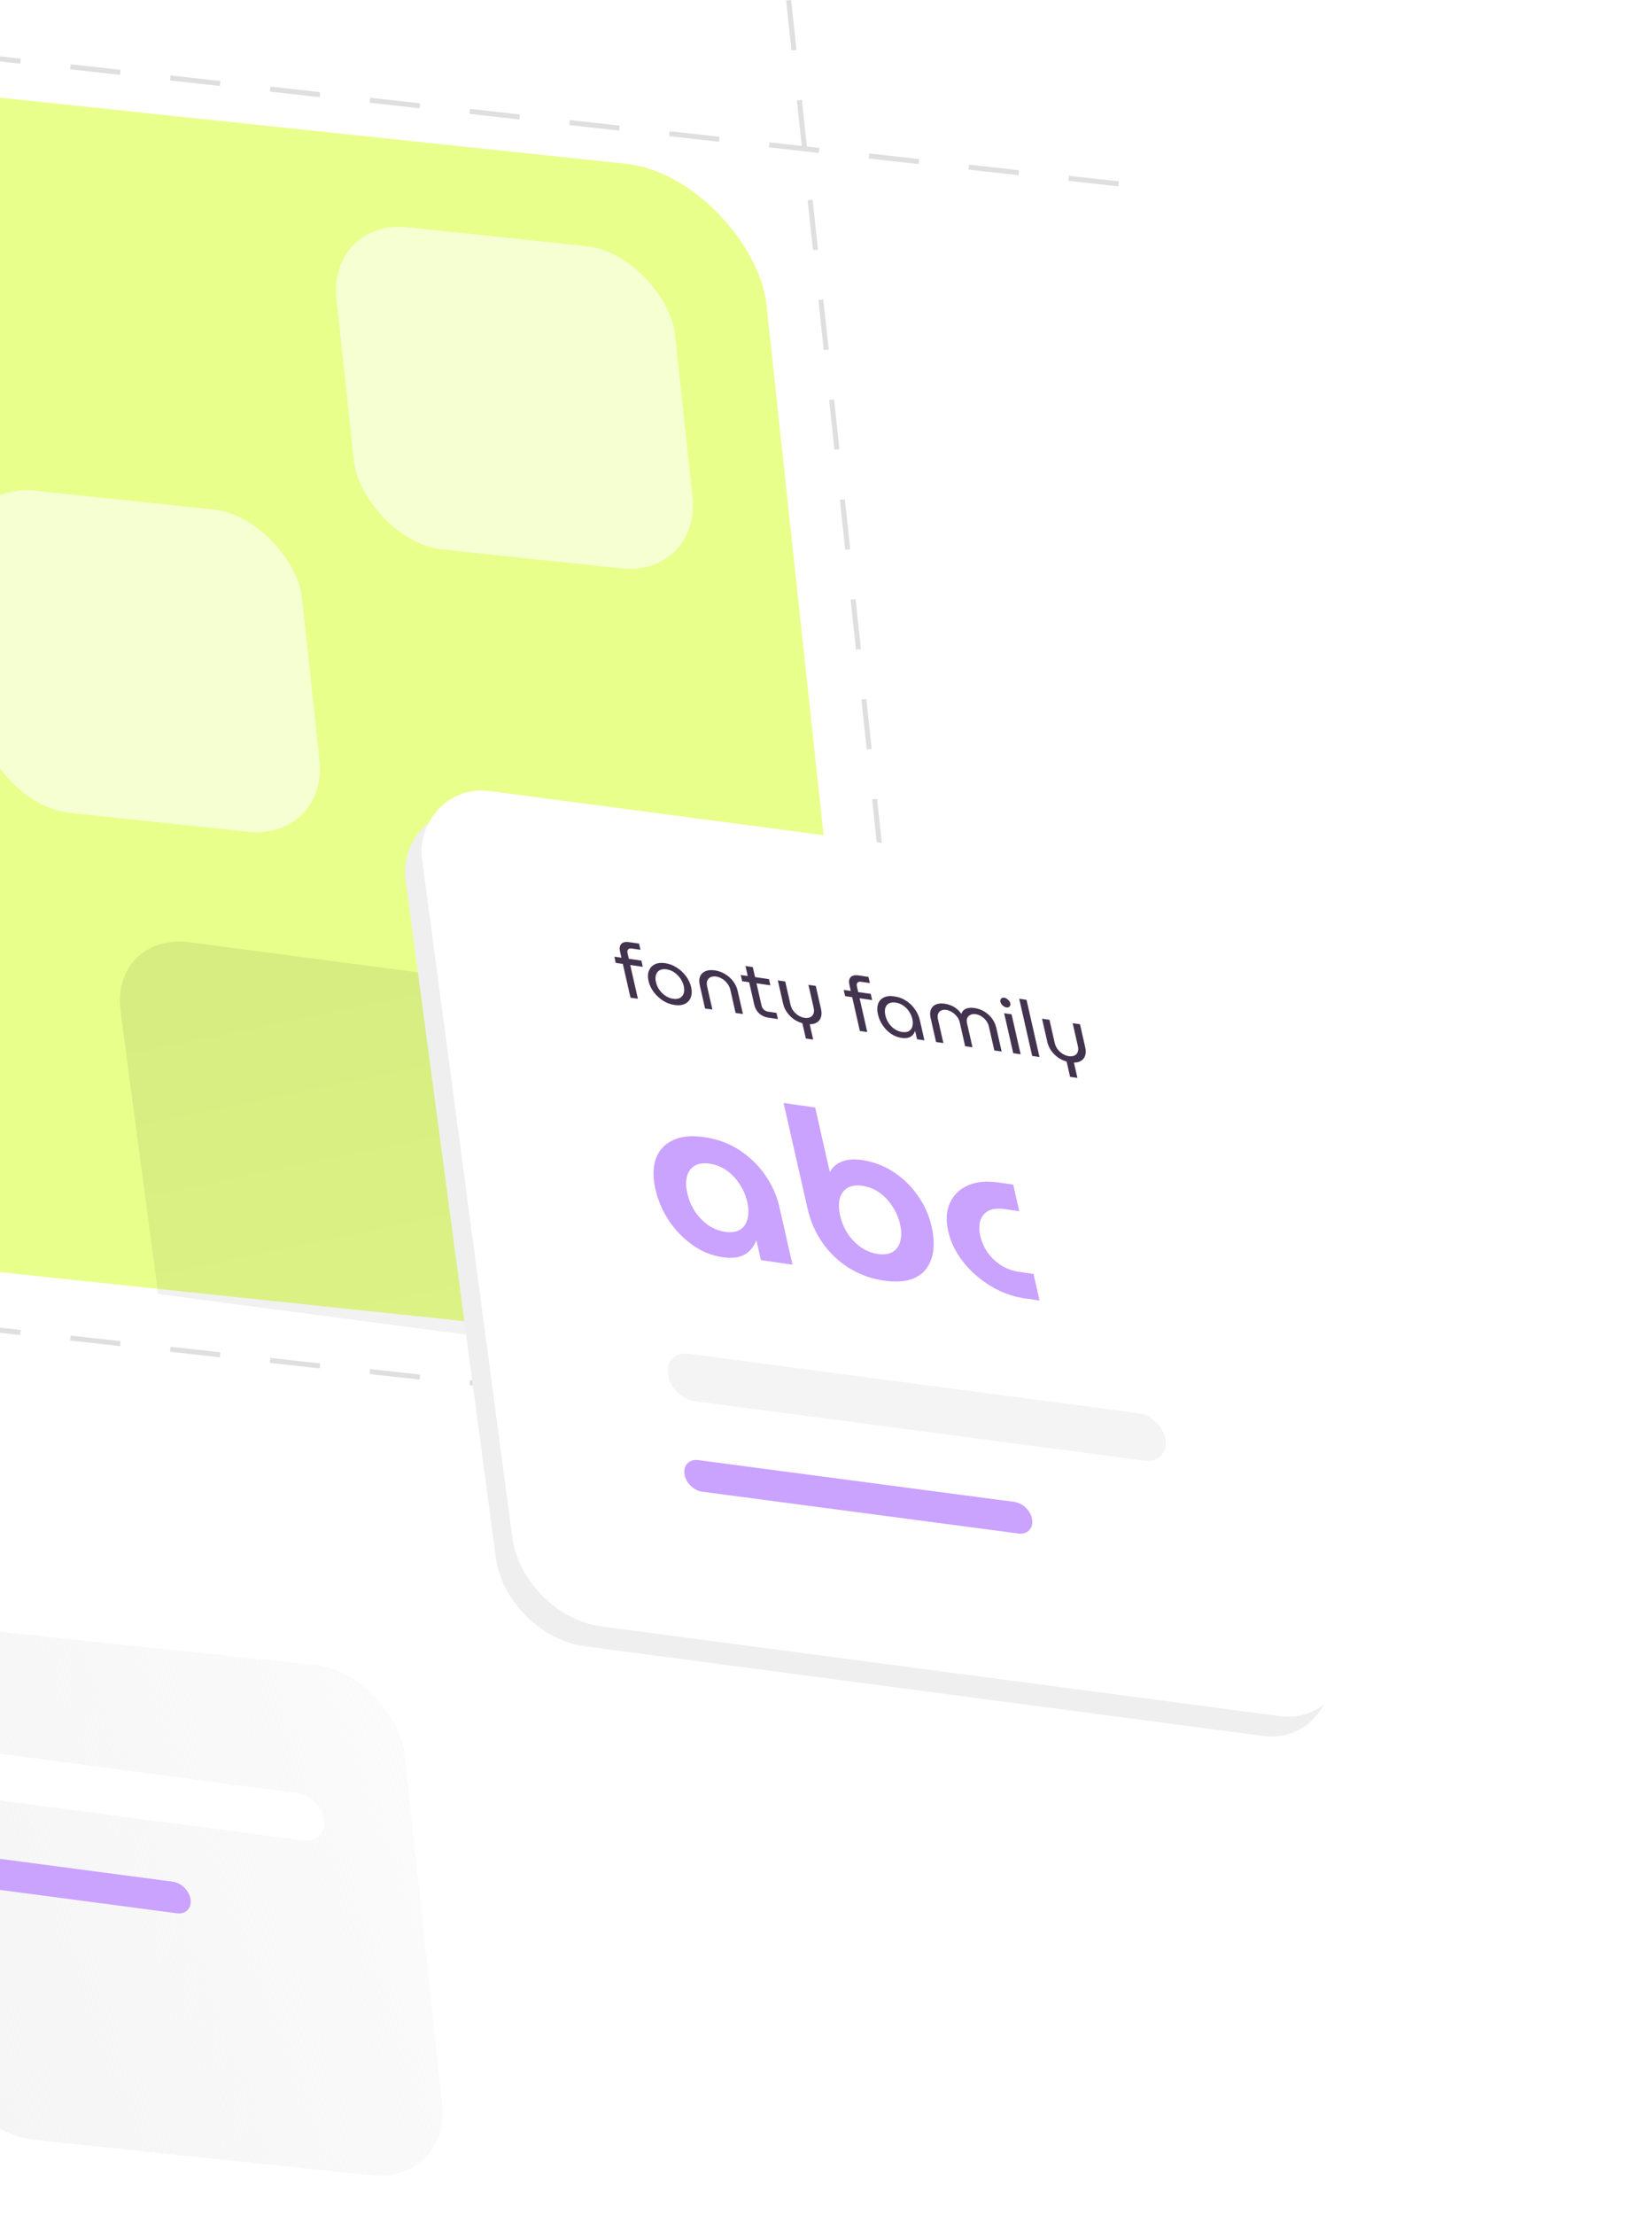 <svg width="329" height="441" viewBox="0 0 329 441" fill="none" xmlns="http://www.w3.org/2000/svg">
<rect width="250.163" height="237.946" rx="25.48" transform="matrix(0.995 0.105 0.107 0.994 -99 9)" fill="#E8FF8B"/>
<rect width="99.656" height="102.196" rx="16" transform="matrix(0.995 0.105 0.107 0.994 -20.317 322.732)" fill="url(#paint0_linear_2134_3825)"/>
<line y1="-0.5" x2="271.553" y2="-0.5" transform="matrix(0.107 0.994 0.994 -0.107 157.553 0)" stroke="#DFDFDF" stroke-dasharray="10 10"/>
<line y1="-0.5" x2="271.553" y2="-0.5" transform="matrix(-0.994 -0.111 -0.111 0.994 222.71 37.104)" stroke="#DFDFDF" stroke-dasharray="10 10"/>
<line y1="-0.5" x2="271.553" y2="-0.5" transform="matrix(-0.994 -0.111 -0.111 0.994 222.71 290.208)" stroke="#DFDFDF" stroke-dasharray="10 10"/>
<rect opacity="0.6" width="67.773" height="64.553" rx="16" transform="matrix(0.995 0.105 0.107 0.994 65.283 43.561)" fill="white"/>
<rect opacity="0.6" width="67.773" height="64.553" rx="16" transform="matrix(0.995 0.105 0.107 0.994 -9 96)" fill="white"/>
<g opacity="0.1" filter="url(#filter0_f_2134_3825)">
<path d="M190.391 223.278C189.226 214.519 181.179 206.483 172.418 205.33L37.759 187.601C28.998 186.448 22.841 192.614 24.006 201.373L31.494 257.639L197.879 279.544L190.391 223.278Z" fill="url(#paint1_linear_2134_3825)"/>
</g>
<g filter="url(#filter1_d_2134_3825)">
<g filter="url(#filter2_b_2134_3825)">
<rect width="167.821" height="167.821" rx="15.733" transform="matrix(-0.991 -0.131 0.132 0.991 244.979 181.369)" fill="#EFEFEF"/>
</g>
<g filter="url(#filter3_b_2134_3825)">
<rect width="167.821" height="167.821" rx="15.733" transform="matrix(-0.991 -0.131 0.132 0.991 248.281 177.418)" fill="white"/>
</g>
<line x1="4.765" y1="-4.765" x2="95.235" y2="-4.765" transform="matrix(-0.991 -0.131 0.132 0.991 232.75 291.443)" stroke="#F4F4F4" stroke-width="9.53" stroke-linecap="round"/>
<line x1="4.765" y1="-4.765" x2="95.235" y2="-4.765" transform="matrix(-0.991 -0.131 0.132 0.991 65.144 367.053)" stroke="white" stroke-width="9.53" stroke-linecap="round"/>
<line x1="3.177" y1="-3.177" x2="66.71" y2="-3.177" transform="matrix(-0.991 -0.131 0.132 0.991 205.982 305.731)" stroke="#CAA2FF" stroke-width="6.353" stroke-linecap="round"/>
<line x1="3.177" y1="-3.177" x2="66.71" y2="-3.177" transform="matrix(-0.991 -0.131 0.132 0.991 38.377 381.341)" stroke="#CAA2FF" stroke-width="6.353" stroke-linecap="round"/>
<path d="M143.854 250.289C141.712 249.978 139.721 249.164 137.883 247.848C136.045 246.531 134.476 244.903 133.178 242.965C131.903 241.001 131.016 238.918 130.516 236.716C130.002 234.454 130.027 232.474 130.588 230.776C131.181 229.082 132.291 227.843 133.918 227.058C135.539 226.243 137.65 226.024 140.252 226.401C142.885 226.783 145.227 227.648 147.28 228.996C149.332 230.343 151.042 232.006 152.408 233.983C153.775 235.961 154.711 238.066 155.218 240.298L157.827 251.79L151.536 250.877L150.663 247.032L150.572 247.018C150.297 247.766 149.884 248.421 149.33 248.982C148.807 249.548 148.101 249.956 147.21 250.206C146.32 250.457 145.201 250.484 143.854 250.289ZM144.443 245.255C145.668 245.432 146.655 245.284 147.406 244.809C148.157 244.335 148.645 243.618 148.872 242.659C149.122 241.674 149.103 240.549 148.815 239.282C148.528 238.015 148.026 236.848 147.31 235.782C146.618 234.69 145.76 233.778 144.736 233.046C143.711 232.314 142.586 231.859 141.362 231.682C140.107 231.5 139.089 231.644 138.307 232.114C137.557 232.588 137.053 233.303 136.796 234.257C136.563 235.186 136.59 236.284 136.878 237.551C137.165 238.818 137.658 240.012 138.357 241.134C139.08 242.231 139.953 243.145 140.978 243.877C142.033 244.614 143.188 245.073 144.443 245.255ZM176.026 254.953C173.516 254.589 171.211 253.759 169.111 252.463C167.042 251.171 165.29 249.517 163.855 247.501C162.414 245.454 161.406 243.164 160.83 240.63L156.054 219.592L162.345 220.504L165.251 233.308L165.297 233.314C165.63 232.692 166.09 232.175 166.677 231.764C167.295 231.358 168.018 231.084 168.844 230.941C169.7 230.803 170.618 230.804 171.598 230.946C173.894 231.279 175.996 232.065 177.906 233.305C179.815 234.544 181.428 236.105 182.743 237.988C184.082 239.845 185.012 241.919 185.532 244.212C185.943 246.021 186.048 247.656 185.846 249.114C185.637 250.542 185.143 251.754 184.362 252.749C183.575 253.714 182.488 254.403 181.101 254.814C179.708 255.195 178.016 255.242 176.026 254.953ZM174.825 249.66C176.08 249.842 177.083 249.696 177.833 249.221C178.584 248.746 179.073 248.03 179.299 247.071C179.556 246.116 179.541 245.006 179.253 243.739C178.965 242.472 178.46 241.29 177.738 240.194C177.046 239.102 176.188 238.19 175.163 237.458C174.138 236.726 172.999 236.269 171.744 236.087C170.519 235.909 169.516 236.056 168.735 236.526C167.984 237 167.48 237.715 167.223 238.669C166.997 239.628 167.028 240.741 167.315 242.008C167.603 243.275 168.093 244.454 168.785 245.546C169.507 246.643 170.381 247.557 171.405 248.289C172.461 249.025 173.6 249.482 174.825 249.66ZM204.086 258.497C201.668 258.146 199.394 257.321 197.263 256.02C195.132 254.719 193.321 253.129 191.829 251.25C190.33 249.341 189.334 247.301 188.841 245.129C188.348 242.957 188.457 241.092 189.169 239.532C189.873 237.943 191.058 236.773 192.723 236.022C194.388 235.272 196.43 235.072 198.848 235.423L201.787 235.849L202.988 241.142L200.05 240.716C198.764 240.53 197.709 240.639 196.883 241.044C196.088 241.454 195.54 242.104 195.238 242.994C194.961 243.858 194.956 244.878 195.223 246.054C195.49 247.231 195.978 248.337 196.687 249.373C197.419 250.384 198.306 251.227 199.348 251.903C200.42 252.583 201.599 253.017 202.884 253.203L205.823 253.629L207.025 258.923L204.086 258.497Z" fill="#CAA2FF"/>
<path opacity="0.8" d="M125.566 198.633L124.039 191.909L122.63 191.704L122.35 190.472L123.759 190.676L123.494 189.506C123.333 188.798 123.408 188.276 123.72 187.939C124.039 187.593 124.558 187.472 125.276 187.576L127.271 187.865L127.551 189.098L125.841 188.85C125.482 188.798 125.23 188.857 125.085 189.027C124.94 189.197 124.907 189.459 124.987 189.813L125.232 190.889L127.734 191.252L128.013 192.485L125.512 192.122L127.038 198.847L125.566 198.633ZM134.346 200.088C133.522 199.968 132.752 199.68 132.036 199.225C131.318 198.758 130.703 198.186 130.192 197.509C129.679 196.82 129.333 196.086 129.156 195.306C128.979 194.526 129.004 193.851 129.232 193.28C129.458 192.699 129.846 192.273 130.396 192C130.945 191.718 131.631 191.636 132.454 191.756C133.277 191.875 134.048 192.168 134.767 192.634C135.493 193.091 136.107 193.658 136.608 194.334C137.119 195.012 137.464 195.746 137.643 196.537C137.821 197.317 137.796 197.998 137.571 198.578C137.354 199.151 136.966 199.577 136.407 199.858C135.856 200.13 135.169 200.207 134.346 200.088ZM134.066 198.855C134.625 198.936 135.081 198.876 135.434 198.676C135.787 198.476 136.029 198.174 136.163 197.771C136.293 197.357 136.296 196.875 136.171 196.323C136.046 195.772 135.817 195.261 135.486 194.79C135.152 194.31 134.75 193.909 134.279 193.589C133.808 193.27 133.293 193.069 132.734 192.988C132.185 192.909 131.729 192.968 131.366 193.167C131.013 193.367 130.771 193.674 130.641 194.088C130.508 194.491 130.504 194.968 130.629 195.52C130.754 196.071 130.983 196.587 131.317 197.068C131.649 197.539 132.05 197.934 132.52 198.254C133.002 198.575 133.517 198.775 134.066 198.855ZM140.415 200.786L139.37 196.184C139.209 195.476 139.227 194.88 139.423 194.396C139.63 193.913 139.986 193.567 140.489 193.358C140.991 193.139 141.606 193.082 142.334 193.188C143.073 193.295 143.757 193.54 144.385 193.923C145.021 194.297 145.558 194.772 145.995 195.348C146.442 195.926 146.746 196.569 146.907 197.276L147.952 201.879L146.495 201.668L145.454 197.081C145.345 196.602 145.141 196.175 144.841 195.8C144.55 195.416 144.204 195.104 143.802 194.865C143.411 194.627 143.015 194.479 142.614 194.421C142.213 194.363 141.854 194.401 141.538 194.536C141.232 194.673 141.008 194.902 140.867 195.224C140.734 195.536 140.722 195.932 140.83 196.41L141.872 200.998L140.415 200.786ZM153.02 202.614C152.302 202.51 151.691 202.225 151.188 201.76C150.694 201.296 150.369 200.716 150.21 200.019L148.464 192.326L149.921 192.538L151.646 200.136C151.724 200.48 151.881 200.769 152.119 201.005C152.364 201.231 152.661 201.37 153.009 201.421L154.64 201.657L154.92 202.89L153.02 202.614ZM147.804 195.354L147.524 194.122L153.145 194.937L153.425 196.169L147.804 195.354ZM160.488 206.76L159.797 203.718C159.187 203.549 158.616 203.28 158.083 202.911C157.558 202.533 157.108 202.08 156.733 201.553C156.356 201.015 156.096 200.429 155.952 199.795L154.907 195.192L156.379 195.406L157.421 199.993C157.529 200.471 157.729 200.903 158.021 201.287C158.31 201.661 158.65 201.967 159.041 202.204C159.442 202.444 159.843 202.592 160.244 202.651C160.656 202.71 161.015 202.672 161.321 202.535C161.637 202.4 161.862 202.176 161.995 201.863C162.136 201.542 162.153 201.142 162.044 200.663L161.003 196.076L162.46 196.287L163.505 200.89C163.649 201.525 163.644 202.067 163.491 202.518C163.349 202.97 163.081 203.318 162.687 203.563C162.302 203.799 161.824 203.921 161.254 203.929L161.945 206.971L160.488 206.76ZM171.244 205.256L169.718 198.532L168.308 198.327L168.029 197.095L169.438 197.299L169.172 196.129C169.012 195.421 169.087 194.899 169.398 194.562C169.718 194.216 170.237 194.095 170.955 194.199L172.95 194.488L173.229 195.721L171.519 195.473C171.16 195.421 170.908 195.48 170.763 195.65C170.618 195.82 170.586 196.082 170.666 196.436L170.91 197.512L173.412 197.875L173.692 199.108L171.19 198.745L172.717 205.47L171.244 205.256ZM179.581 206.646C178.8 206.533 178.083 206.253 177.43 205.806C176.775 205.349 176.222 204.781 175.772 204.102C175.322 203.423 175.01 202.699 174.835 201.929C174.658 201.149 174.667 200.471 174.863 199.896C175.057 199.311 175.429 198.882 175.98 198.61C176.528 198.327 177.246 198.25 178.133 198.379C178.988 198.503 179.763 198.791 180.458 199.244C181.153 199.697 181.734 200.259 182.203 200.93C182.683 201.604 183.01 202.325 183.185 203.095L184.099 207.12L182.626 206.907L182.258 205.284L182.226 205.279C182.136 205.558 181.986 205.818 181.775 206.059C181.573 206.291 181.291 206.467 180.93 206.585C180.569 206.704 180.119 206.724 179.581 206.646ZM179.681 205.469C180.209 205.545 180.645 205.488 180.989 205.296C181.342 205.096 181.578 204.788 181.699 204.373C181.827 203.949 181.827 203.456 181.7 202.895C181.575 202.343 181.352 201.833 181.031 201.364C180.721 200.897 180.336 200.509 179.879 200.201C179.418 199.883 178.919 199.685 178.381 199.607C177.811 199.524 177.349 199.583 176.997 199.783C176.655 199.985 176.424 200.294 176.303 200.709C176.191 201.115 176.199 201.599 176.327 202.161C176.45 202.702 176.667 203.211 176.98 203.689C177.29 204.156 177.675 204.549 178.136 204.867C178.596 205.186 179.111 205.386 179.681 205.469ZM186.418 207.457L185.331 202.666C185.191 202.053 185.206 201.512 185.376 201.043C185.545 200.575 185.865 200.229 186.334 200.005C186.804 199.782 187.419 199.725 188.179 199.835C188.549 199.889 188.93 199.994 189.323 200.152C189.714 200.299 190.095 200.515 190.466 200.801C190.834 201.075 191.159 201.424 191.438 201.847L191.454 201.849C191.576 201.485 191.769 201.211 192.033 201.028C192.296 200.835 192.601 200.718 192.949 200.678C193.295 200.627 193.658 200.63 194.038 200.685C194.788 200.793 195.466 201.038 196.073 201.417C196.679 201.797 197.183 202.262 197.584 202.813C197.985 203.364 198.255 203.947 198.394 204.561L199.481 209.351L198.025 209.139L196.937 204.349C196.848 203.954 196.671 203.581 196.408 203.231C196.145 202.881 195.828 202.589 195.458 202.354C195.099 202.121 194.714 201.975 194.302 201.915C193.901 201.857 193.554 201.902 193.261 202.051C192.966 202.189 192.754 202.405 192.627 202.698C192.508 202.983 192.493 203.323 192.583 203.718L193.67 208.508L192.213 208.297L191.126 203.507C191.036 203.111 190.856 202.743 190.584 202.402C190.321 202.052 189.999 201.759 189.619 201.523C189.247 201.278 188.855 201.125 188.443 201.066C188.042 201.007 187.699 201.048 187.415 201.188C187.14 201.329 186.945 201.548 186.828 201.842C186.711 202.137 186.698 202.482 186.787 202.878L187.875 207.668L186.418 207.457ZM201.789 209.685L199.982 201.728L201.455 201.941L203.261 209.899L201.789 209.685ZM200.439 200.572C200.176 200.533 199.922 200.406 199.679 200.19C199.444 199.965 199.297 199.722 199.238 199.462C199.179 199.202 199.223 198.992 199.371 198.832C199.527 198.664 199.736 198.599 200 198.637C200.264 198.675 200.514 198.807 200.748 199.032C200.992 199.248 201.143 199.487 201.202 199.747C201.261 200.007 201.212 200.221 201.057 200.39C200.909 200.549 200.703 200.61 200.439 200.572ZM205.562 210.232L202.976 198.842L204.433 199.053L207.018 210.444L205.562 210.232ZM213.11 214.39L212.419 211.347C211.809 211.178 211.238 210.909 210.705 210.54C210.18 210.163 209.73 209.71 209.355 209.183C208.978 208.645 208.717 208.059 208.573 207.425L207.528 202.822L209.001 203.035L210.042 207.623C210.151 208.101 210.351 208.532 210.642 208.917C210.931 209.291 211.271 209.596 211.662 209.834C212.064 210.073 212.465 210.222 212.866 210.28C213.278 210.34 213.636 210.302 213.942 210.165C214.259 210.03 214.484 209.806 214.617 209.493C214.758 209.172 214.774 208.772 214.666 208.293L213.624 203.706L215.081 203.917L216.126 208.52C216.27 209.154 216.266 209.697 216.113 210.148C215.97 210.6 215.702 210.948 215.309 211.193C214.923 211.429 214.446 211.551 213.876 211.559L214.567 214.601L213.11 214.39Z" fill="#130023"/>
</g>
<defs>
<filter id="filter0_f_2134_3825" x="21.865" y="185.463" width="178.014" height="96.082" filterUnits="userSpaceOnUse" color-interpolation-filters="sRGB">
<feFlood flood-opacity="0" result="BackgroundImageFix"/>
<feBlend mode="normal" in="SourceGraphic" in2="BackgroundImageFix" result="shape"/>
<feGaussianBlur stdDeviation="1" result="effect1_foregroundBlur_2134_3825"/>
</filter>
<filter id="filter1_d_2134_3825" x="-94.671" y="97.43" width="423.153" height="343.524" filterUnits="userSpaceOnUse" color-interpolation-filters="sRGB">
<feFlood flood-opacity="0" result="BackgroundImageFix"/>
<feColorMatrix in="SourceAlpha" type="matrix" values="0 0 0 0 0 0 0 0 0 0 0 0 0 0 0 0 0 0 127 0" result="hardAlpha"/>
<feOffset/>
<feGaussianBlur stdDeviation="30"/>
<feComposite in2="hardAlpha" operator="out"/>
<feColorMatrix type="matrix" values="0 0 0 0 0 0 0 0 0 0 0 0 0 0 0 0 0 0 0.05 0"/>
<feBlend mode="normal" in2="BackgroundImageFix" result="effect1_dropShadow_2134_3825"/>
<feBlend mode="normal" in="SourceGraphic" in2="effect1_dropShadow_2134_3825" result="shape"/>
</filter>
<filter id="filter2_b_2134_3825" x="70.697" y="151.548" width="204.317" height="204.091" filterUnits="userSpaceOnUse" color-interpolation-filters="sRGB">
<feFlood flood-opacity="0" result="BackgroundImageFix"/>
<feGaussianBlur in="BackgroundImageFix" stdDeviation="4.917"/>
<feComposite in2="SourceAlpha" operator="in" result="effect1_backgroundBlur_2134_3825"/>
<feBlend mode="normal" in="SourceGraphic" in2="effect1_backgroundBlur_2134_3825" result="shape"/>
</filter>
<filter id="filter3_b_2134_3825" x="73.999" y="147.597" width="204.317" height="204.091" filterUnits="userSpaceOnUse" color-interpolation-filters="sRGB">
<feFlood flood-opacity="0" result="BackgroundImageFix"/>
<feGaussianBlur in="BackgroundImageFix" stdDeviation="4.917"/>
<feComposite in2="SourceAlpha" operator="in" result="effect1_backgroundBlur_2134_3825"/>
<feBlend mode="normal" in="SourceGraphic" in2="effect1_backgroundBlur_2134_3825" result="shape"/>
</filter>
<linearGradient id="paint0_linear_2134_3825" x1="-44.546" y1="117.603" x2="193.675" y2="52.632" gradientUnits="userSpaceOnUse">
<stop stop-color="#F2F2F2"/>
<stop offset="1" stop-color="#F2F2F2" stop-opacity="0"/>
</linearGradient>
<linearGradient id="paint1_linear_2134_3825" x1="-7.507" y1="105.392" x2="66.381" y2="461.393" gradientUnits="userSpaceOnUse">
<stop/>
<stop offset="1" stop-opacity="0"/>
</linearGradient>
</defs>
</svg>
